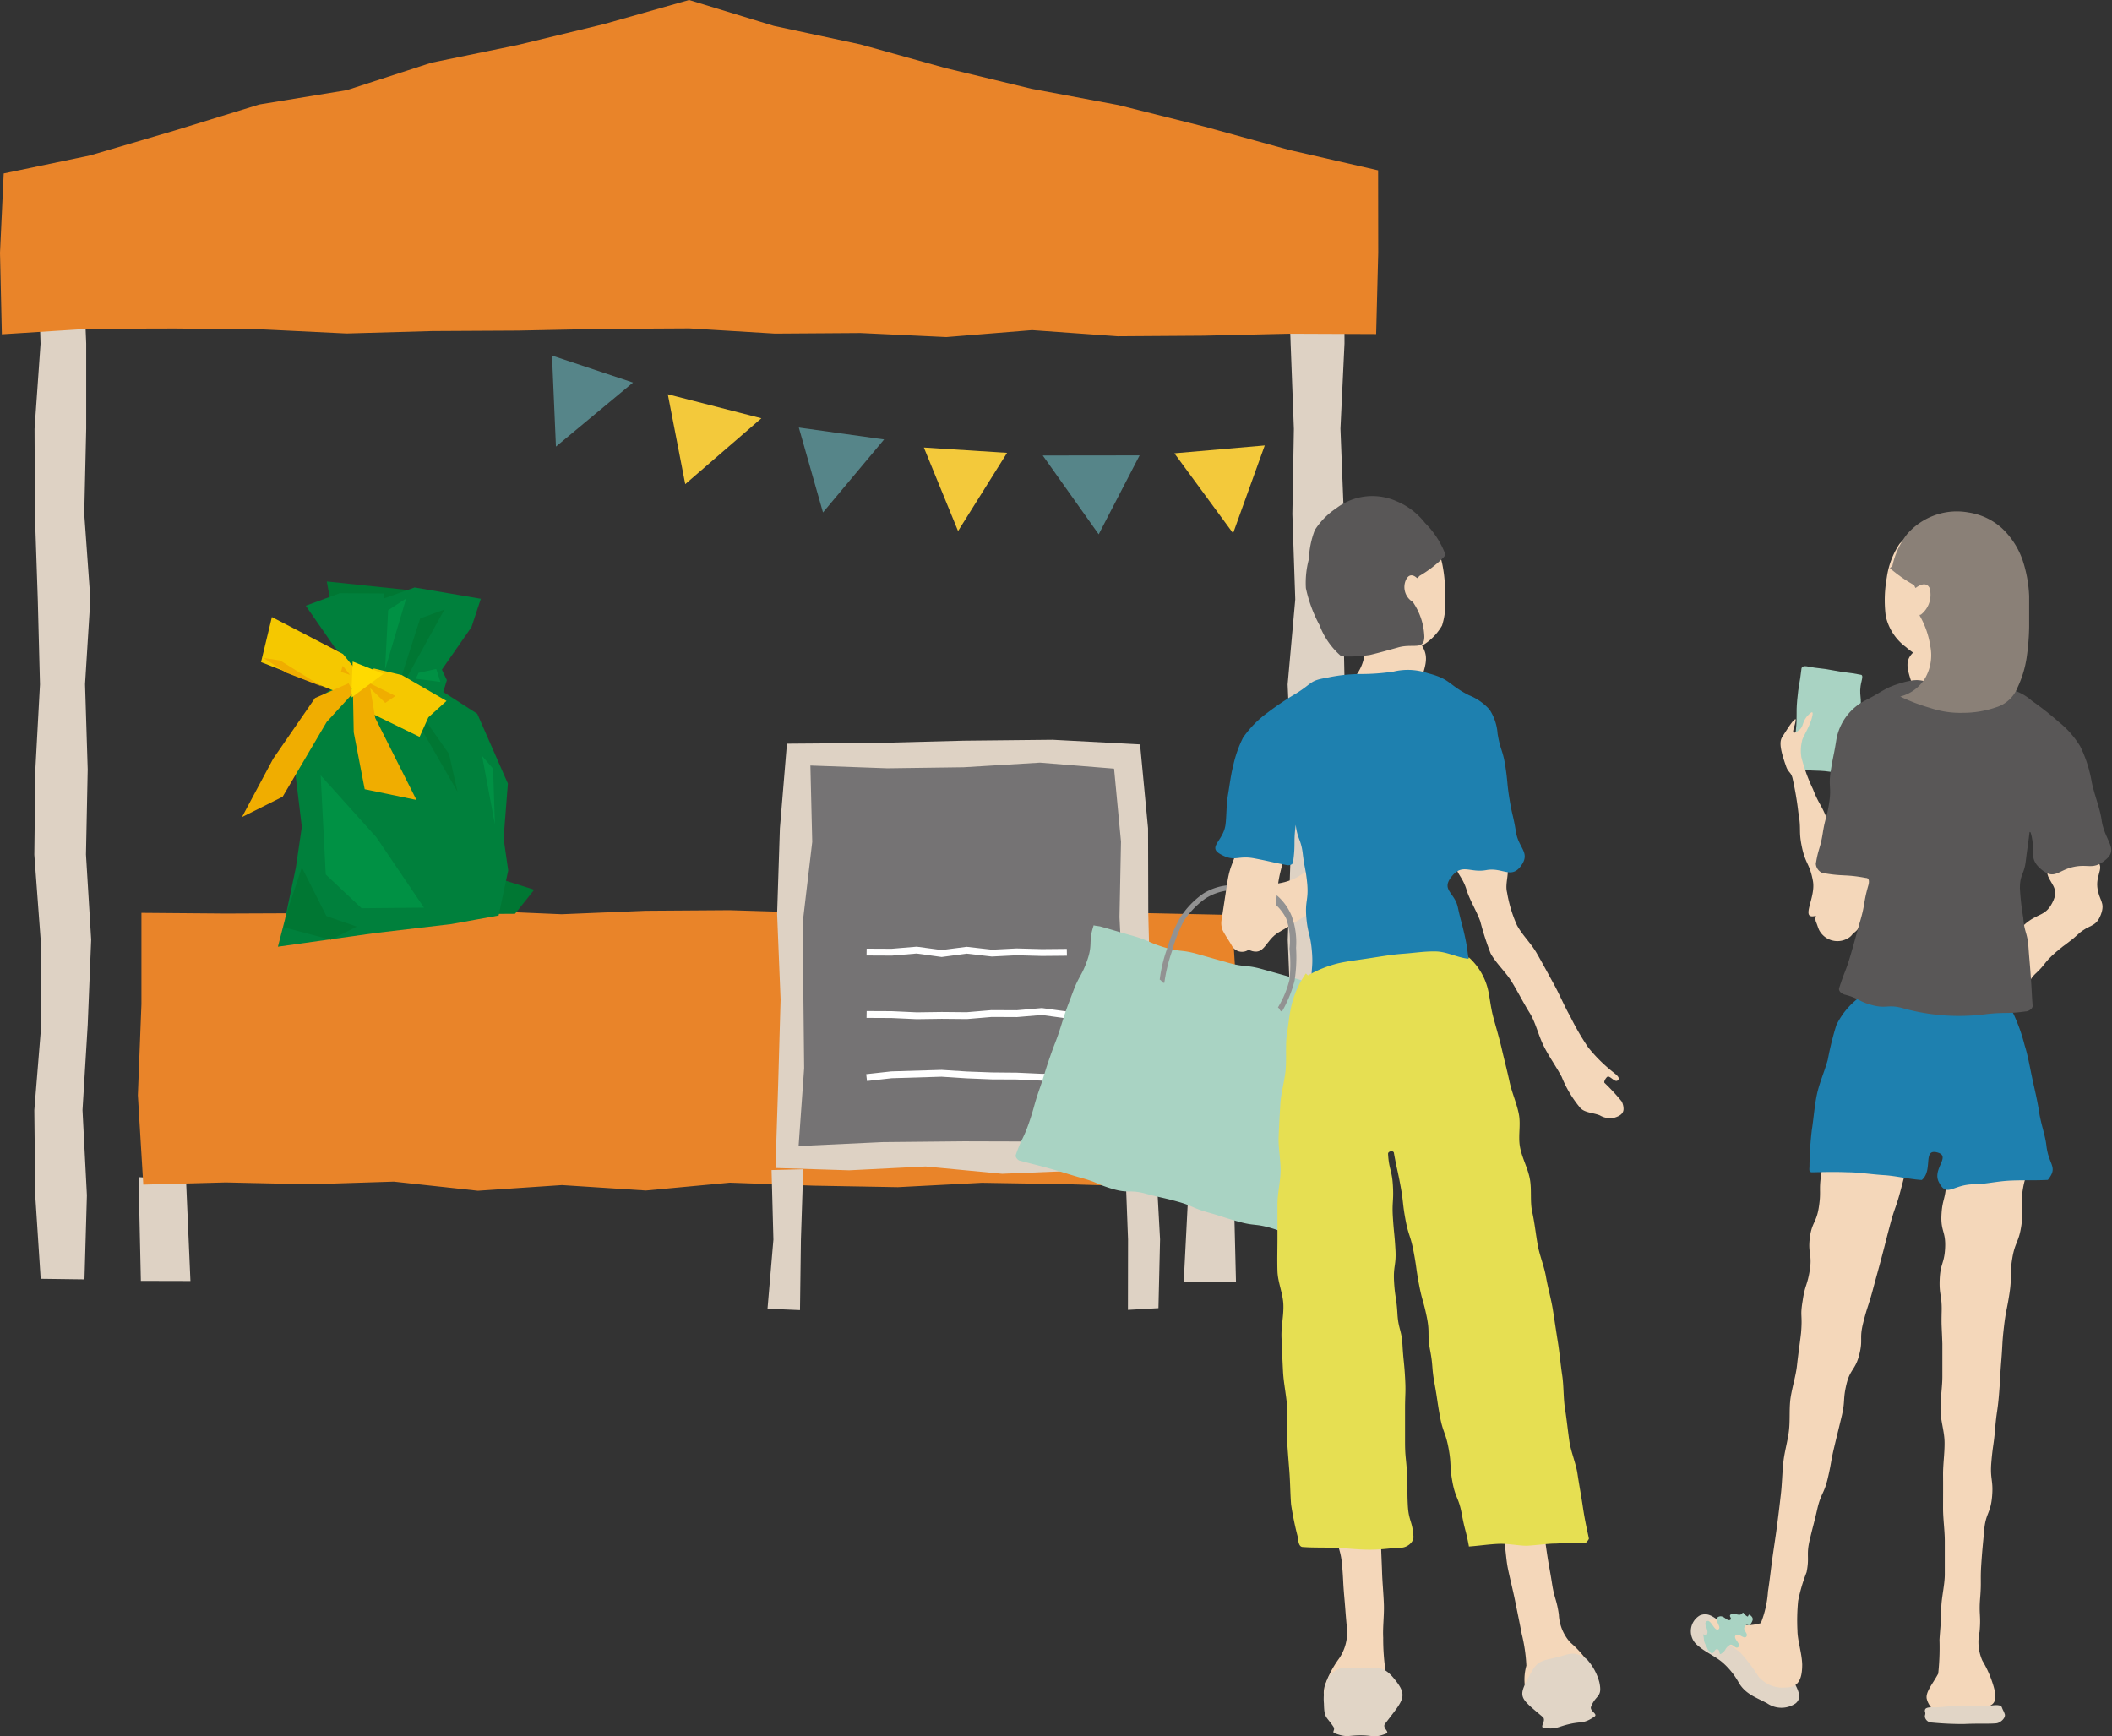 <svg xmlns="http://www.w3.org/2000/svg" viewBox="0 0 182.77 150.25"><rect x="0" y="0" width="182.77" height="150.25" fill="#333333" stroke="none"/><defs><style>.cls-1{fill:#ded2c4;}.cls-2{fill:#e98429;}.cls-3{fill:#568589;}.cls-4{fill:#f3c93b;}.cls-5{fill:#073;}.cls-6{fill:#00803c;}.cls-7{fill:#f5c800;}.cls-8{fill:#f0ad00;}.cls-9{fill:#ffda00;}.cls-10{fill:#009144;}.cls-11{fill:#757374;}.cls-12{fill:#fff;}.cls-13{fill:#a9d3c3;}.cls-14{fill:#f4d7ba;}.cls-15{fill:#e1d5c6;}.cls-16{fill:#1e80af;}.cls-17{fill:#595757;}.cls-18{fill:#8a8077;}.cls-19{fill:#929292;}.cls-20{fill:#e6df52;}</style></defs><g id="レイヤー_2" data-name="レイヤー 2"><g id="デザイン"><polygon class="cls-1" points="16.48 110.86 12.19 110.85 11.99 101.87 16.1 102.13 16.48 110.86"/><polygon class="cls-1" points="106.96 110.91 102.44 110.91 102.89 102.11 106.74 102 106.96 110.91"/><polygon class="cls-2" points="106.96 102.82 99.5 102.7 92.24 102.48 84.97 102.36 77.7 102.74 70.43 102.61 63.16 102.35 55.89 103.03 48.63 102.56 41.35 103.05 34.08 102.26 26.81 102.49 19.53 102.33 12.4 102.52 11.93 94.78 12.24 86.9 12.24 79 19.53 79.06 26.8 79.03 34.06 78.98 41.34 78.81 48.6 79.12 55.87 78.82 63.14 78.77 70.41 78.99 77.68 78.69 84.95 78.77 92.22 78.86 99.5 79.03 106.6 79.18 107.07 86.89 106.54 94.78 106.96 102.82"/><polygon class="cls-1" points="7.31 110.72 3.52 110.67 3.05 103.45 2.97 96.08 3.57 88.71 3.52 81.34 2.97 73.97 3.06 66.6 3.46 59.23 3.27 51.87 3.02 44.49 2.99 37.12 3.51 29.75 3.28 22.37 3.17 14.94 7.29 15.1 7.16 22.36 7.46 29.73 7.46 37.1 7.29 44.47 7.82 51.84 7.36 59.21 7.59 66.58 7.44 73.95 7.89 81.32 7.59 88.7 7.14 96.07 7.52 103.44 7.31 110.72"/><polygon class="cls-1" points="116.02 110.83 111.44 111.01 112.05 103.45 112.03 96.08 111.74 88.71 111.44 81.34 111.69 73.97 111.75 66.6 111.43 59.23 112.09 51.87 111.84 44.49 111.97 37.12 111.69 29.75 111.43 22.37 111.49 14.83 115.99 15 116.34 22.36 116.35 29.73 116 37.1 116.29 44.47 116.21 51.84 116.36 59.21 115.8 66.58 115.61 73.95 115.95 81.32 116.22 88.7 116.37 96.07 115.84 103.44 116.02 110.83"/><polygon class="cls-2" points="0.16 28.93 0 21.88 0.32 15.01 7.8 13.45 15.14 11.29 22.45 9.04 30.02 7.8 37.32 5.43 44.81 3.89 52.25 2.09 59.63 0 66.97 2.24 74.45 3.84 81.82 5.89 89.25 7.68 96.78 9.09 104.2 10.95 111.58 12.98 119.26 14.74 119.27 21.88 119.09 28.91 111.55 28.88 104.14 29.05 96.72 29.1 89.31 28.57 81.89 29.17 74.47 28.82 67.06 28.87 59.65 28.42 52.23 28.46 44.82 28.61 37.4 28.65 29.99 28.86 22.57 28.5 15.15 28.43 7.72 28.45 0.16 28.93"/><polygon class="cls-3" points="47.77 30.77 48.11 38.65 54.78 33.11 47.77 30.77"/><polygon class="cls-4" points="57.79 34.12 65.89 36.2 59.3 41.9 57.79 34.12"/><polygon class="cls-3" points="69.13 37 76.51 38.03 71.22 44.35 69.13 37"/><polygon class="cls-4" points="109.45 38.55 106.71 46.15 101.63 39.23 109.45 38.55"/><polygon class="cls-3" points="98.62 39.41 90.24 39.42 95.08 46.24 98.62 39.41"/><polygon class="cls-4" points="87.15 39.19 79.95 38.73 82.91 45.96 87.15 39.19"/><polygon class="cls-5" points="41.49 79.1 44.57 79.08 46.23 77 43.51 76.14 41.49 79.1"/><polygon class="cls-5" points="28.57 51.91 28.28 50.32 37.68 51.31 32.45 56.08 28.57 51.91"/><polygon class="cls-6" points="43.58 72.56 43.95 67.81 41.3 61.77 38.36 59.88 38.67 58.86 38.24 57.95 40.8 54.27 41.61 51.82 35.88 50.84 33.2 51.8 33.21 51.36 29.4 51.34 26.46 52.42 28.94 55.99 30.93 58 27.44 60.52 25.35 65.19 26.12 71.56 25.6 75.1 24.66 79.56 24.05 81.93 32.45 80.75 39.07 79.97 43.15 79.23 43.98 75.33 43.58 72.56"/><path class="cls-5" d="M32.13,58.4l-1.91-5.24Z"/><polygon class="cls-5" points="34.56 59.12 36.36 53.52 38.46 52.75 34.77 59.43 38.86 65.25 39.59 68.52 34.68 59.98 34.56 59.12"/><polygon class="cls-7" points="30.86 58.05 29.68 56.6 23.53 53.4 22.59 57.3 28.92 59.78 30.66 59.55 30.86 58.05"/><polygon class="cls-8" points="30.17 59.13 27.26 60.41 23.64 65.66 20.94 70.71 24.46 68.95 28.27 62.48 30.59 59.94 30.17 59.13"/><polygon class="cls-7" points="32.35 57.85 34.77 58.42 38.64 60.66 37.07 62.08 36.31 63.77 31.54 61.44 30.95 59.5 32.35 57.85"/><polygon class="cls-8" points="31.84 58.37 32.47 62.13 36.04 69.23 31.56 68.3 30.61 63.37 30.54 59.69 31.84 58.37"/><polygon class="cls-8" points="31.19 58.73 34.22 60.23 33.34 60.83 31.19 58.73"/><polygon class="cls-8" points="30.29 58.4 29.66 57.62 29.5 58.15 30.29 58.4"/><polygon class="cls-9" points="33.19 58.31 30.43 60.36 30.42 59.68 30.52 57.25 33.19 58.31"/><polygon class="cls-8" points="27.86 59.41 24.75 58.21 22.8 56.94 24.24 57.16 27.86 59.41"/><polygon class="cls-10" points="35.15 51.79 33.59 52.81 33.32 57.95 35.15 51.79"/><polygon class="cls-5" points="26.12 75.07 28.25 79.28 30.87 80.19 28.63 81.33 24.55 80.25 24.93 78.66 26.12 75.07"/><polygon class="cls-10" points="28.19 75.68 31.29 78.6 36.69 78.55 32.57 72.46 27.75 67.1 28.19 75.68"/><polygon class="cls-10" points="41.72 65.42 42.83 71.37 42.67 66.52 41.72 65.42"/><polygon class="cls-10" points="36.22 58.23 37.75 57.89 38.11 59.01 35.98 58.74 36.22 58.23"/><polygon class="cls-1" points="67.11 101.08 67.34 93.9 67.55 86.5 67.25 79.09 67.49 71.69 68.1 64.36 75.72 64.3 83.4 64.1 91.09 64.02 98.66 64.42 99.35 71.68 99.37 79.09 99.56 86.48 99.69 93.89 99.87 101.22 93.33 101.31 86.72 101.58 80.1 100.95 73.48 101.28 67.11 101.08"/><polygon class="cls-11" points="97.4 98.87 90.46 98.79 83.41 98.77 76.36 98.84 69.11 99.18 69.59 92.44 69.52 85.91 69.52 79.38 70.29 72.86 70.13 66.25 76.79 66.49 83.39 66.4 90 66 96.41 66.52 97.01 72.84 96.88 79.37 97.2 85.9 97.64 92.43 97.4 98.87"/><polygon class="cls-1" points="69.23 113.38 66.42 113.26 66.93 107.28 66.77 101.26 69.51 101.19 69.31 107.27 69.23 113.38"/><polygon class="cls-1" points="100.25 113.21 97.61 113.36 97.62 107.27 97.39 101.23 100.06 101.25 100.39 107.26 100.25 113.21"/><polygon class="cls-12" points="81.49 82.82 79.32 82.52 77.19 82.7 74.99 82.69 75 82.1 77.16 82.11 79.33 81.93 81.49 82.22 83.65 81.94 85.85 82.19 87.97 82.08 90.16 82.14 92.32 82.12 92.33 82.71 90.16 82.73 87.98 82.67 85.83 82.78 83.66 82.53 81.49 82.82"/><polygon class="cls-12" points="79.33 88.2 77.15 88.1 74.99 88.09 75 87.5 77.16 87.51 79.34 87.61 81.49 87.58 83.66 87.6 85.8 87.42 87.99 87.43 90.16 87.24 92.36 87.54 92.28 88.13 90.15 87.84 88.01 88.02 85.82 88.01 83.68 88.19 81.49 88.17 79.33 88.2"/><polygon class="cls-12" points="75.03 93.55 74.96 92.96 77.13 92.72 81.48 92.59 83.67 92.73 85.83 92.81 87.99 92.83 90.17 92.93 92.32 92.9 92.33 93.49 90.16 93.52 87.97 93.42 85.82 93.41 83.64 93.32 81.47 93.18 77.17 93.31 75.03 93.55"/><path class="cls-13" d="M159,66.9c-1.8-.36-1.86-.05-3.66-.41-.2,0-.16-.38-.14-.6.14-1.32.07-1.33.21-2.66s0-1.34.12-2.67.21-1.32.36-2.64c0-.24.23-.3.45-.26,1.16.23,1.18.13,2.34.36s1.18.14,2.33.37c.23,0,.14.32.09.55-.32,1.29.13,1.4-.18,2.69s-.36,1.28-.68,2.57-.28,1.3-.59,2.6C159.6,67,159.21,66.94,159,66.9Z"/><path class="cls-14" d="M159.3,73.55c-.31-1.41-.66-1.3-1.18-2.64s-.71-1.28-1.23-2.62a14.94,14.94,0,0,1-1-2.75,3.46,3.46,0,0,1,.06-1.43c0-.22.58-1.08.82-1.89s0-.64-.37-.25c-.56.66-.21,1-1,1.4-.5.23,0-.58,0-1.13-.17,0-.48.45-1.18,1.56-.29.47-.08,1.3.35,2.53.19.54.41.47.55,1a27.81,27.81,0,0,1,.51,3c.27,1.5,0,1.54.31,3s.68,1.42.95,2.92-1.19,3.4.28,3c2-.59,1.2-1.71,2.12-3.63C159.75,74.73,159.52,74.56,159.3,73.55Z"/><path class="cls-14" d="M163.35,74.26c.45,1.45-.89,1.37-1.42,2.78s-.36,1.48-.9,2.89a1.59,1.59,0,0,1-.54.76c-.23.17-.19.23-.42.41a1.79,1.79,0,0,1-2.66-.64c-.14-.34-.12-.35-.26-.69s.1-.82.2-1.22c.39-1.53,0-1.63.41-3.16s-.36-2.18.94-3.09c1-.7,1.05,1.07,2.25,1.28C162.3,73.81,163,73.1,163.35,74.26Z"/><path class="cls-14" d="M181.21,74.39c1.09.51.17,1.18.29,2.37s.73,1.29.3,2.41-1,.8-1.94,1.66-1,.75-2,1.62-.82,1-1.74,1.84-.63,2.27-1.72,1.63c-1.82-1.08-2-1.6-1.72-3.7.21-1.65,1.2-1,2.45-2.15s1.93-.66,2.59-2.19c.6-1.37-1-1.69-.45-3.06C178.11,73,179.46,73.57,181.21,74.39Z"/><path class="cls-15" d="M149.34,140.68c-1-.67-1.43-1.2-2.23-.88a1.58,1.58,0,0,0-.13,2.65c.5.46,1.34.83,2,1.35a6.46,6.46,0,0,1,1.52,1.87c.58.94,1.41,1.2,2.43,1.74a2.18,2.18,0,0,0,2.47,0c.51-.45.36-1-.43-2.32a6,6,0,0,0-1.51-1.85c-.63-.48-1.46-.82-2.1-1.25C150.26,141.24,150.35,141.35,149.34,140.68Z"/><path class="cls-14" d="M156,112.57c.19-1.35.41-1.32.62-2.67s-.17-1.42,0-2.77.57-1.3.78-2.66,0-1.39.19-2.75.28-1.34.49-2.7-.51-1.67.56-2.54,1.05.17,2.27.36,1.27-.08,2.5.1,1.87-.63,2.45.47c.68,1.3-.29,1.44-.67,2.86s-.36,1.43-.74,2.85-.49,1.39-.87,2.82-.36,1.42-.74,2.85-.39,1.42-.77,2.84-.47,1.41-.83,2.84,0,1.41-.34,2.76-.79,1.23-1.11,2.57-.09,1.4-.41,2.75-.33,1.34-.65,2.69-.24,1.36-.56,2.71-.59,1.28-.9,2.63-.34,1.34-.66,2.69,0,1.44-.27,2.79a14.42,14.42,0,0,0-.73,2.48,17.17,17.17,0,0,0-.06,2.58c0,.82.38,1.94.41,2.92,0,1.18-.27,2-1.41,2a2.77,2.77,0,0,1-2.35-.92,15.55,15.55,0,0,0-1.62-2.13c-1.46-1.15-3.11-1.59-2.88-2.43.19-.69,1-.34,2.15-.09a4.53,4.53,0,0,0,2.53,0,8.93,8.93,0,0,0,.62-2.75c.13-.8.23-1.75.37-2.79.12-.87.27-1.8.4-2.79s.23-1.83.34-2.79.12-1.87.22-2.81.39-1.86.49-2.78,0-1.92.14-2.82.46-1.91.55-2.78c.11-1,.26-2,.35-2.8C156,113.67,155.76,114,156,112.57Z"/><path class="cls-14" d="M171.31,141.22c.13-1.46-.07-1.48.05-2.94s0-1.48.1-2.94.12-1.46.25-2.93.55-1.42.68-2.88-.19-1.49-.06-3,.21-1.46.33-2.92.21-1.46.33-2.92.08-1.47.2-2.94.06-1.47.23-2.93.26-1.45.48-2.91,0-1.49.23-2.95.57-1.41.79-2.87-.11-1.5.11-3,.51-1.42.73-2.88.93-1.61.11-2.83c-.69-1-1.07-.06-2.31-.12s-1.23-.15-2.47-.21-1.49-.91-2.36,0-.26,1.27-.31,2.64.07,1.38,0,2.76-.35,1.36-.41,2.74.38,1.39.32,2.77-.41,1.36-.47,2.74.2,1.38.17,2.76,0,1.08.06,2.84c0,.81,0,1.78,0,2.84,0,.88-.17,1.84-.16,2.85s.34,1.86.35,2.84-.14,1.89-.13,2.85,0,1.9,0,2.85.15,1.92.15,2.85,0,1.94,0,2.85-.28,2-.3,2.85c0,1.06-.11,2-.16,2.84a21.12,21.12,0,0,1-.11,2.92c-.48.89-1.08,1.56-1,2.14a1.78,1.78,0,0,0,1.92,1.39,14,14,0,0,0,2.82-.53c1-.2,1.45-.45,1.08-1.8a9.49,9.49,0,0,0-1-2.33A4,4,0,0,1,171.31,141.22Z"/><path class="cls-14" d="M166.17,56c-1.43.94-1.23,1.57-.7,3.21.4,1.19,1.15.57,2.21,1.26l2.13,1.35c1.06.69.81,1.71,2.06,1.53s1.5-.8,1.41-1.92c-.12-1.63-1.47-.85-2.32-2.33a3.92,3.92,0,0,1-.8-3C168.77,54.54,168,54.86,166.17,56Z"/><path class="cls-16" d="M160.84,86.37a6.45,6.45,0,0,0-1.93,2.36,26.91,26.91,0,0,0-.74,3c-.28,1-.73,2-.94,3s-.29,2.15-.44,3.08a30,30,0,0,0-.2,3.09c0,.28-.08.53.19.55.59,0,1.7-.06,3.14,0,.92,0,2,.18,3.13.25,1,.06,2.15.35,3.26.42,1-.84.05-2.71,1.32-2.39s-.43,1.41.15,2.56c.71,1.41,1.15.22,3.05.2.93,0,2-.27,3.17-.32s2.14,0,3.22-.06c.92-1.16.06-1.24-.13-3-.1-.86-.47-1.84-.63-2.89s-.38-1.91-.59-2.89-.38-2-.66-2.87a15.28,15.28,0,0,0-1-2.79c-1.06-.84-1-.31-2.64-.7-.76-.18-1.68-.24-2.68-.4a26.49,26.49,0,0,0-2.65-.62c-.88-.07-1.8,0-2.73.06A24.76,24.76,0,0,0,160.84,86.37Z"/><path class="cls-17" d="M164.91,59c-1.87.5-1.79.76-3.52,1.63a4.73,4.73,0,0,0-2.48,3.42c-.21,1.34-.27,1.33-.48,2.67s.07,1.38-.13,2.72-.35,1.32-.56,2.66-.39,1.32-.6,2.66a.93.93,0,0,0,.55.78c1.87.34,1.91.09,3.78.44.32,0,.3.37.2.69-.42,1.47-.25,1.52-.68,3s-.4,1.47-.83,2.94-.53,1.43-1,2.9c-.08.27.23.5.49.57,1.23.31,1.16.59,2.38.91s1.33-.08,2.56.24a18,18,0,0,0,7.26.54c1.71-.2,1.73,0,3.45-.24.24,0,.61-.23.6-.48-.09-1.27-.07-1.27-.16-2.55s-.11-1.27-.2-2.54-.36-1.25-.45-2.53a22,22,0,0,1-.29-2.56c0-1.2.37-1.18.51-2.37s.17-1.18.31-2.37c0-.17.09-.17.13,0,.46,1.61-.3,2.17,1,3.19,1.06.81,1.36,0,2.67-.29s1.66.27,2.71-.55c1.31-1,0-1.67-.26-3.52-.14-1-.62-2.16-.85-3.25a11.25,11.25,0,0,0-1-3.12,8.12,8.12,0,0,0-1.89-2.14,26.1,26.1,0,0,0-2.29-1.8,4.58,4.58,0,0,0-2.61-1.13,13.35,13.35,0,0,0-2.76-.13,20.2,20.2,0,0,1-2.8-.23C166.31,59,166.27,58.67,164.91,59Z"/><path class="cls-14" d="M174.41,52a7.52,7.52,0,0,1-1.2,2.9A6.19,6.19,0,0,1,170.87,57a4.83,4.83,0,0,1-3.05.38A5.84,5.84,0,0,1,164.94,56a4.55,4.55,0,0,1-1.75-2.69,11,11,0,0,1,.09-3.32,7,7,0,0,1,1.1-2.92A5.59,5.59,0,0,1,167,45.46a5.3,5.3,0,0,1,2.95-.6,5.67,5.67,0,0,1,2.84,1.32,6.09,6.09,0,0,1,1.54,2.73A7.28,7.28,0,0,1,174.41,52Z"/><path class="cls-18" d="M170.35,44.35a5.6,5.6,0,0,0-2.94.25A5.72,5.72,0,0,0,165,46.27,6.78,6.78,0,0,0,163.76,49s-.22.15-.2.18a12.42,12.42,0,0,0,2.09,1.46s.1.26.13.24.85-.69,1.2,0a2.18,2.18,0,0,1-.76,2.32c-.07,0-.12,0-.08.1a7.62,7.62,0,0,1,.91,2.64,4,4,0,0,1-.42,2.69,3.53,3.53,0,0,1-2.19,1.65,16.52,16.52,0,0,0,2.64,1,8.18,8.18,0,0,0,2.8.41,8.77,8.77,0,0,0,2.83-.47,2.92,2.92,0,0,0,1.89-1.73,9.25,9.25,0,0,0,.78-2.56,20.59,20.59,0,0,0,.22-2.67c0-1.07,0-2,0-2.67a11.23,11.23,0,0,0-.59-3.18,6.91,6.91,0,0,0-1.77-2.7A5.54,5.54,0,0,0,170.35,44.35Z"/><path class="cls-15" d="M167.42,147.76c.54,0,1.42-.13,2.46-.16a20.09,20.09,0,0,0,2.46,0c.34-.05.82-.08.9.16s.15.29.25.59-.35.75-.74.79c-.62.06-1.61,0-2.79.06a28,28,0,0,1-2.8-.13c-.37,0-.65-.37-.57-.64s-.06-.25,0-.47S167.1,147.74,167.42,147.76Z"/><path class="cls-13" d="M150.54,139.74c-.39,0-.32-.17-.69-.05s.14.4-.15.51-.55-.5-1-.27.35.89,0,1.08-.64-.93-1-.7.25.75,0,1.17c-.1.19-.36-.17-.31,0,.12.46,0,.46.22.88s.12.38.41.65.32-.35.6-.28.1.55.34.38c.47-.31.24-.41.7-.73.3-.22.5.4.78.15s-.5-.73-.24-1,.73.39.93.1-.35-.51-.14-.86.34.07.52-.23.27-.48,0-.72-.16.16-.32.06a.94.94,0,0,1-.29-.27C150.78,139.46,150.79,139.74,150.54,139.74Z"/><path class="cls-13" d="M95.22,80.18c1.39.39,1.39.41,2.78.8s1.34.57,2.74,1,1.44.18,2.84.57l2.78.79c1.39.38,1.46.14,2.86.53s1.39.39,2.78.78,1.37.5,2.76.89,1.41.34,2.81.73c.14,0,.1.3.09.45-.15,1.51.06,1.54-.09,3s-.19,1.51-.34,3-.37,1.49-.51,3-.1,1.52-.25,3,.12,1.54,0,3-.1,1.52-.25,3-.3,1.5-.45,3a.42.42,0,0,1-.46.3l-2.7-.75c-1.35-.38-1.29-.61-2.64-1s-1.41-.16-2.77-.54-1.33-.43-2.68-.81-1.3-.57-2.65-.94-1.37-.31-2.73-.68-1.45,0-2.8-.39-1.3-.56-2.65-.94-1.35-.42-2.7-.8-1.36-.35-2.72-.72c-.16,0-.43-.32-.37-.48.48-1.42.65-1.36,1.14-2.78s.4-1.45.89-2.86.44-1.44.93-2.85.56-1.4,1-2.82.47-1.42,1-2.84.75-1.33,1.24-2.75.06-1.56.55-3C94.69,80.12,95.07,80.14,95.22,80.18Z"/><path class="cls-14" d="M108.15,82.24c1.32.54,1.31-.88,2.55-1.58s1.19-.78,2.43-1.48,1.81-.08,2.31-1.41.64-2-.74-2.6-1.45.42-3,1-1.89,0-3,1.25c-.8.86-.1,1.09-.49,2.2C107.74,81,107.07,81.78,108.15,82.24Z"/><path class="cls-19" d="M110.94,87.54c-.22-.05-.15-.23-.35-.35a8.58,8.58,0,0,0,1-2.4,12.71,12.71,0,0,0,0-2.7,5.81,5.81,0,0,0-.29-2.61,4.14,4.14,0,0,0-3.06-2.22,4.64,4.64,0,0,0-3.88.47,7.21,7.21,0,0,0-1.93,2,12.83,12.83,0,0,0-1,2.57,14,14,0,0,0-.67,2.76c-.23,0-.19-.19-.4-.28A12.43,12.43,0,0,1,101,82.1a12.57,12.57,0,0,1,1.12-2.67,7.41,7.41,0,0,1,2-2.09,4.79,4.79,0,0,1,2.09-.72,5.57,5.57,0,0,1,2.24-.17,5.93,5.93,0,0,1,2,1,4.61,4.61,0,0,1,1.32,1.8,6.59,6.59,0,0,1,.39,2.77,13.21,13.21,0,0,1-.13,2.85A10.54,10.54,0,0,1,110.94,87.54Z"/><path class="cls-14" d="M107.52,69.84c-1.45.85-.16,1.55-.42,3.2s-.62,1.61-.88,3.27-.25,1.66-.51,3.32a1.63,1.63,0,0,0,.12.93c.39.7.43.68.83,1.38a1,1,0,0,0,1.52.15c.79-.6.78-.61,1.57-1.2a1,1,0,0,0,.47-.69c.19-1.64.14-1.64.33-3.28s.4-1.61.59-3.25.68-1.68.11-3.23C110.53,68.49,109.27,68.82,107.52,69.84Z"/><path class="cls-14" d="M129.59,74c1.56.82.54,2.11.83,3.24a11.66,11.66,0,0,0,.85,2.82c.46.86,1.22,1.57,1.71,2.42s1,1.8,1.5,2.71.89,1.87,1.4,2.76a22.22,22.22,0,0,0,1.55,2.68,13.34,13.34,0,0,0,2.2,2.18c.25.2.61.47.38.68s-.54-.26-.84-.33c-.14,0-.41.44-.32.55a17.33,17.33,0,0,1,1.49,1.61,1.45,1.45,0,0,1,.16.65c0,.43-.38.63-.77.75a1.72,1.72,0,0,1-1.27-.19c-.53-.23-1.24-.21-1.67-.61a9.92,9.92,0,0,1-1.64-2.72c-.49-.92-1.12-1.78-1.58-2.72s-.68-2-1.2-2.83-1-1.79-1.53-2.66-1.34-1.58-1.84-2.47a25,25,0,0,1-.9-2.79c-.34-.94-.91-1.83-1.18-2.7-.47-1.58-1.34-1.55-.53-2.76C127.36,72.86,128.06,73.24,129.59,74Z"/><path class="cls-14" d="M116.56,140.89c-.13-1.36-.11-1.36-.23-2.72s-.07-1.37-.19-2.74-.38-1.34-.5-2.7,0-1.37-.16-2.74-1.24-1.8-.1-2.56c1.7-1.13,2.06-.76,4-.12,1.35.44.1,1.28.13,3,0,.84,0,1.82,0,2.85s.06,1.89.09,2.86.13,1.93.16,2.85-.11,2-.06,2.86a19,19,0,0,0,.2,2.86,4.35,4.35,0,0,1,.66,2.23c-.07.76-.55,1-1.68,1.08a13,13,0,0,1-2.79,0c-1-.19-1.8-.63-1.45-2a8.86,8.86,0,0,1,1.25-2.38A4,4,0,0,0,116.56,140.89Z"/><path class="cls-14" d="M134.9,139.71c-.2-1.35-.38-1.32-.59-2.67s-.25-1.35-.45-2.7-.16-1.36-.37-2.72-.11-1.37-.31-2.72.94-2.32-.36-2.77c-1.92-.67-2,.47-4,1.08,0,0,.32,1.3.7,3,.19.82.36,1.78.58,2.79s.21,1.88.41,2.83.44,1.88.62,2.78.41,2,.56,2.8a14,14,0,0,1,.4,2.74,4.43,4.43,0,0,0,0,2.4,1.55,1.55,0,0,0,2,.91,13,13,0,0,0,2.78-.75,1.71,1.71,0,0,0,.75-2.57,8.78,8.78,0,0,0-1.73-2A3.87,3.87,0,0,1,134.9,139.71Z"/><path class="cls-14" d="M122.4,55c1.13,1.34,1.23,1.86.67,3.52-.42,1.24-1.28.57-2.39,1.27s-1,.93-2.07,1.63-1,1.4-2.31,1.22c-1.14-.16-1.5-.73-1.42-1.88.12-1.67,1.57-.8,2.46-2.3a3.87,3.87,0,0,0,.72-3c.9-.65,1-.15,2-.46S121.69,54.17,122.4,55Z"/><path class="cls-16" d="M123.56,58.26c2,.51,1.76,1,3.57,1.91a4.7,4.7,0,0,1,1.78,1.25,4.39,4.39,0,0,1,.69,2.07c.23,1.42.45,1.39.67,2.81s.13,1.44.36,2.86.33,1.41.56,2.84,1.28,1.78.43,2.94-1.58.1-3,.36-2.07-.61-3,.56.26,1.36.54,2.66.34,1.28.62,2.57.17,1.32.45,2.61,1.53,1.53.83,2.65-1.45.21-2.75.54-1.32.24-2.62.57a13,13,0,0,1-2.59.61,17.83,17.83,0,0,1-3.07.35c-1.55,0-1.92.82-3.08-.2s-.3-1.44-.42-2.9.13-1.49,0-3-.35-1.44-.48-2.91.21-1.5.07-3c-.13-1.27-.23-1.26-.38-2.53s-.46-1.23-.61-2.5c0-.08,0-.11,0,0-.21,1.6,0,1.63-.23,3.23,0,.21-.32.3-.52.26-1.43-.27-1.42-.32-2.86-.59s-1.66.36-2.93-.37c-1.1-.64.3-1.13.47-2.59.09-.77.06-1.66.21-2.55s.25-1.73.45-2.51a10.35,10.35,0,0,1,.85-2.42,9,9,0,0,1,2.1-2.15,25.42,25.42,0,0,1,2.5-1.68c1.42-.88,1.15-1.11,2.62-1.35a14.25,14.25,0,0,1,2.9-.33,18.77,18.77,0,0,0,2.9-.21A5.31,5.31,0,0,1,123.56,58.26Z"/><path class="cls-14" d="M113.54,51.15a7.5,7.5,0,0,0,1.39,3A6.06,6.06,0,0,0,117.47,56a4.91,4.91,0,0,0,3,.59,8.22,8.22,0,0,0,2.47-.64,4.81,4.81,0,0,0,1.85-1.81,6.11,6.11,0,0,0,.25-2.53,11.3,11.3,0,0,0-.17-2.49,6.75,6.75,0,0,0-1.19-2.88,5.93,5.93,0,0,0-2.28-2.15,5,5,0,0,0-3.1-.4,5.07,5.07,0,0,0-2.76,1.49A6.28,6.28,0,0,0,114,47.92,7.49,7.49,0,0,0,113.54,51.15Z"/><path class="cls-17" d="M117.91,43a5.17,5.17,0,0,1,3,.4,6.09,6.09,0,0,1,2.41,1.86A7.64,7.64,0,0,1,125.09,48s-.13.21-.16.23a10.06,10.06,0,0,1-2.09,1.61s-.18.21-.21.19-.58-.6-.95.13a1.5,1.5,0,0,0,.58,1.93,5.66,5.66,0,0,1,1,3c0,1.24-1,.56-2.3.95-.75.21-1.61.45-2.41.64a12.32,12.32,0,0,1-2.47.12,6.56,6.56,0,0,1-1.89-2.7,11.94,11.94,0,0,1-1.18-3.2,7.84,7.84,0,0,1,.26-2.52,7.72,7.72,0,0,1,.51-2.5A6.3,6.3,0,0,1,115.62,44,5.15,5.15,0,0,1,117.91,43Z"/><path class="cls-20" d="M127.1,82.84a5.46,5.46,0,0,1,1.55,2.38c.26.78.3,1.78.58,2.82.23.85.51,1.77.74,2.77s.45,1.81.66,2.79.6,1.8.8,2.77-.07,1.94.11,2.9.67,1.8.85,2.75,0,1.93.21,2.88.3,1.88.47,2.83.56,1.84.72,2.78.44,1.88.59,2.82.29,1.91.44,2.84.23,1.92.37,2.84.1,2,.24,2.87.25,1.94.38,2.84.57,1.93.7,2.8c.16,1.07.34,2,.46,2.83.22,1.5.48,2.48.53,2.81,0,.06-.22.35-.28.35-.31,0-1.21,0-2.54.07-.72,0-1.57.13-2.53.19-.78,0-1.65-.21-2.56-.16s-1.65.17-2.53.23c0,0,.07,0,.06,0-.26-1.42-.36-1.4-.62-2.82s-.55-1.36-.81-2.78-.07-1.46-.33-2.88-.49-1.37-.75-2.79-.21-1.43-.47-2.85-.11-1.45-.38-2.87,0-1.46-.29-2.88-.4-1.39-.67-2.81-.2-1.43-.47-2.85-.45-1.38-.71-2.8-.16-1.45-.42-2.87-.31-1.41-.57-2.84c0-.26-.52-.2-.51.06.08,1.38.34,1.37.42,2.75s-.09,1.39,0,2.77.14,1.38.22,2.76-.2,1.4-.12,2.78.21,1.37.29,2.75.36,1.37.44,2.75.14,1.38.22,2.76,0,1.39,0,2.77,0,1.39,0,2.77.09,1.38.17,2.77,0,1.39.07,2.77.41,1.37.49,2.75c0,.51-.6.93-1.09.93-.66,0-1.64.19-2.83.17-.85,0-1.8-.12-2.82-.16s-1.86,0-2.83-.07c-.34,0-.4-.47-.43-.82a27.54,27.54,0,0,1-.59-2.85c-.07-.84-.07-1.81-.15-2.89-.07-.89-.15-1.85-.21-2.88s.09-1.89,0-2.89-.29-1.89-.34-2.88-.09-1.9-.13-2.89.2-1.92.16-2.89-.48-1.91-.51-2.88,0-1.93,0-2.89,0-1.94,0-2.9.26-1.94.27-2.9-.2-2-.17-2.89.1-2,.15-2.89.36-2,.45-2.87,0-2,.08-2.9c.16-1,.24-2,.46-2.87a8.07,8.07,0,0,1,1.22-2.66s.17.18.19.17a10.11,10.11,0,0,1,2.63-1.05c.79-.18,1.76-.29,2.79-.45.87-.13,1.82-.3,2.8-.37s1.87-.22,2.83-.2,1.84.52,2.79.63C127.13,82.94,127.09,82.83,127.1,82.84Z"/><path class="cls-15" d="M115,145.06c1-1,1.44-.7,2.77-.7s1.88-.28,2.83.86c1.34,1.6.83,1.88-.77,4-.19.37.49.67.1.82-1,.39-1.08.14-2.19.14s-1.14.22-2.19-.16c-.38-.13.06-.27-.17-.6-.63-.94-.78-.69-.81-2A4.48,4.48,0,0,1,115,145.06Z"/><path class="cls-15" d="M137.31,143.58c-1.18-.79-1.46-.41-2.76-.11s-1.55.29-2.23,1.61c-1,1.85-.78,1.84,1.22,3.54.27.32-.34.86.07.92,1.11.14,1.13-.09,2.22-.34s1.21,0,2.15-.64c.34-.22-.44-.49-.29-.86.41-1.06,1-.77.72-2.1A4.75,4.75,0,0,0,137.31,143.58Z"/></g></g></svg>
